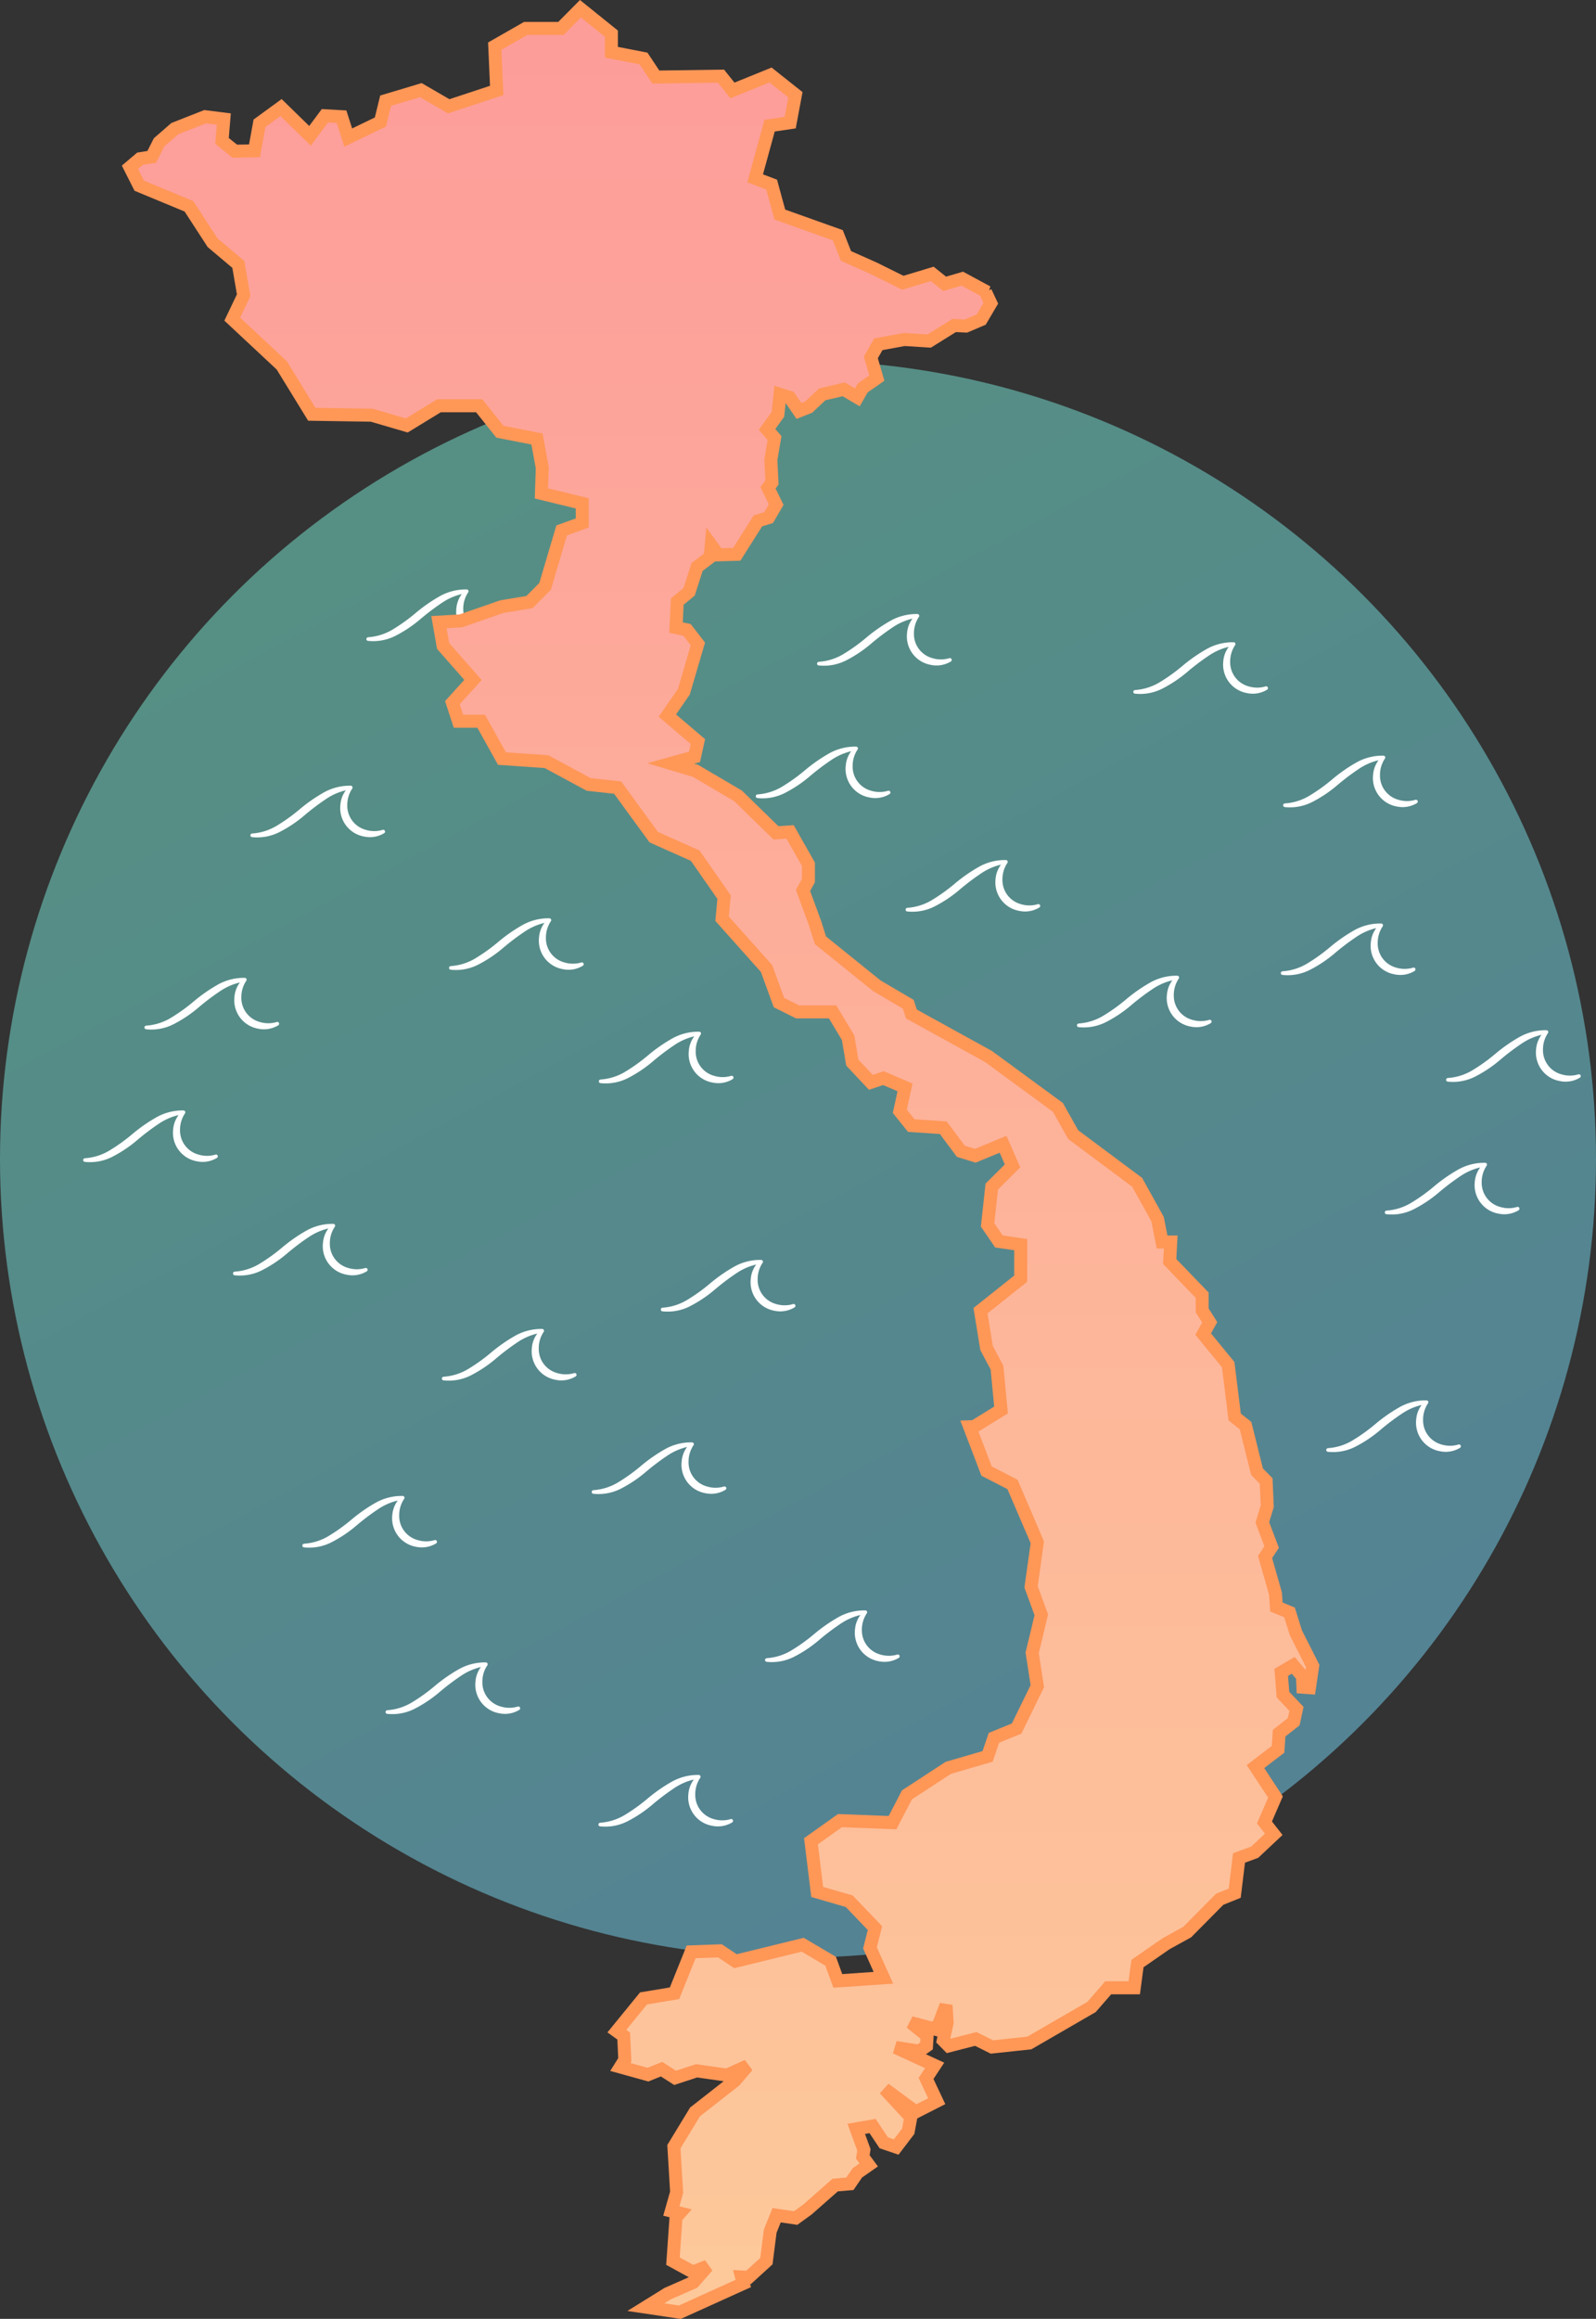 <svg xmlns="http://www.w3.org/2000/svg" xmlns:xlink="http://www.w3.org/1999/xlink" width="307" height="445.741" viewBox="0 0 307 445.741">
  <rect x="0" y="0" width="307" height="445.741" fill="#333333" stroke="none"/>
  <defs>
    <linearGradient id="linear-gradient" x1="0.185" x2="0.699" y2="0.958" gradientUnits="objectBoundingBox">
      <stop offset="0" stop-color="#7aefd2"/>
      <stop offset="1" stop-color="#76d3f6"/>
    </linearGradient>
    <linearGradient id="linear-gradient-2" x1="0.5" x2="0.5" y2="1" gradientUnits="objectBoundingBox">
      <stop offset="0" stop-color="#fd9c9a"/>
      <stop offset="1" stop-color="#fdc99a"/>
    </linearGradient>
  </defs>
  <g id="ic-coverage-map-vietnam" transform="translate(-910 -1534.704)">
    <circle id="Ellipse_151" data-name="Ellipse 151" cx="153.5" cy="153.5" r="153.5" transform="translate(910 1604)" opacity="0.5" fill="url(#linear-gradient)"/>
    <g id="Wave" transform="translate(870.172 1579.273)">
      <path id="Path_11019" data-name="Path 11019" d="M331.713,350.255a10.553,10.553,0,0,0,4.825-1.547,34.291,34.291,0,0,0,4.258-3.062,30.786,30.786,0,0,1,4.484-3.154,10.232,10.232,0,0,1,5.389-1.422h.008a.353.353,0,0,1,.288.55l-.021.031a5.617,5.617,0,0,0-.936,3.147,4.8,4.8,0,0,0,3.527,4.746,5.623,5.623,0,0,0,3.283.014l.007,0a.35.35,0,0,1,.292.628,5.288,5.288,0,0,1-3.9.651,5.559,5.559,0,0,1-4.534-6.1,5.3,5.3,0,0,1,1.75-3.548l.267.581h-.007a11.476,11.476,0,0,0-4.754,1.848,45.518,45.518,0,0,0-4.209,3.185,24.723,24.723,0,0,1-4.569,3.079,9.42,9.42,0,0,1-5.483,1.071.348.348,0,0,1,.037-.692Z" transform="translate(-164.441 -143.455)" fill="#fff"/>
      <path id="Path_11030" data-name="Path 11030" d="M331.713,350.255a10.553,10.553,0,0,0,4.825-1.547,34.291,34.291,0,0,0,4.258-3.062,30.786,30.786,0,0,1,4.484-3.154,10.232,10.232,0,0,1,5.389-1.422h.008a.353.353,0,0,1,.288.55l-.021.031a5.617,5.617,0,0,0-.936,3.147,4.8,4.8,0,0,0,3.527,4.746,5.623,5.623,0,0,0,3.283.014l.007,0a.35.35,0,0,1,.292.628,5.288,5.288,0,0,1-3.9.651,5.559,5.559,0,0,1-4.534-6.1,5.3,5.3,0,0,1,1.75-3.548l.267.581h-.007a11.476,11.476,0,0,0-4.754,1.848,45.518,45.518,0,0,0-4.209,3.185,24.723,24.723,0,0,1-4.569,3.079,9.42,9.42,0,0,1-5.483,1.071.348.348,0,0,1,.037-.692Z" transform="translate(-36.441 -116.455)" fill="#fff"/>
      <path id="Path_11031" data-name="Path 11031" d="M331.713,350.255a10.553,10.553,0,0,0,4.825-1.547,34.291,34.291,0,0,0,4.258-3.062,30.786,30.786,0,0,1,4.484-3.154,10.232,10.232,0,0,1,5.389-1.422h.008a.353.353,0,0,1,.288.55l-.021.031a5.617,5.617,0,0,0-.936,3.147,4.8,4.8,0,0,0,3.527,4.746,5.623,5.623,0,0,0,3.283.014l.007,0a.35.35,0,0,1,.292.628,5.288,5.288,0,0,1-3.9.651,5.559,5.559,0,0,1-4.534-6.1,5.3,5.3,0,0,1,1.75-3.548l.267.581h-.007a11.476,11.476,0,0,0-4.754,1.848,45.518,45.518,0,0,0-4.209,3.185,24.723,24.723,0,0,1-4.569,3.079,9.42,9.42,0,0,1-5.483,1.071.348.348,0,0,1,.037-.692Z" transform="translate(-91.441 -56.455)" fill="#fff"/>
      <path id="Path_11032" data-name="Path 11032" d="M331.713,350.255a10.553,10.553,0,0,0,4.825-1.547,34.291,34.291,0,0,0,4.258-3.062,30.786,30.786,0,0,1,4.484-3.154,10.232,10.232,0,0,1,5.389-1.422h.008a.353.353,0,0,1,.288.55l-.021.031a5.617,5.617,0,0,0-.936,3.147,4.8,4.8,0,0,0,3.527,4.746,5.623,5.623,0,0,0,3.283.014l.007,0a.35.35,0,0,1,.292.628,5.288,5.288,0,0,1-3.9.651,5.559,5.559,0,0,1-4.534-6.1,5.3,5.3,0,0,1,1.75-3.548l.267.581h-.007a11.476,11.476,0,0,0-4.754,1.848,45.518,45.518,0,0,0-4.209,3.185,24.723,24.723,0,0,1-4.569,3.079,9.42,9.42,0,0,1-5.483,1.071.348.348,0,0,1,.037-.692Z" transform="translate(-176.441 -44.455)" fill="#fff"/>
      <path id="Path_11033" data-name="Path 11033" d="M331.713,350.255a10.553,10.553,0,0,0,4.825-1.547,34.291,34.291,0,0,0,4.258-3.062,30.786,30.786,0,0,1,4.484-3.154,10.232,10.232,0,0,1,5.389-1.422h.008a.353.353,0,0,1,.288.55l-.021.031a5.617,5.617,0,0,0-.936,3.147,4.8,4.8,0,0,0,3.527,4.746,5.623,5.623,0,0,0,3.283.014l.007,0a.35.35,0,0,1,.292.628,5.288,5.288,0,0,1-3.9.651,5.559,5.559,0,0,1-4.534-6.1,5.3,5.3,0,0,1,1.75-3.548l.267.581h-.007a11.476,11.476,0,0,0-4.754,1.848,45.518,45.518,0,0,0-4.209,3.185,24.723,24.723,0,0,1-4.569,3.079,9.42,9.42,0,0,1-5.483,1.071.348.348,0,0,1,.037-.692Z" transform="translate(-100.441 -29.455)" fill="#fff"/>
      <path id="Path_11020" data-name="Path 11020" d="M134.713,77.921a10.544,10.544,0,0,0,4.825-1.547,34.283,34.283,0,0,0,4.258-3.061,30.733,30.733,0,0,1,4.484-3.154,10.232,10.232,0,0,1,5.389-1.422h.008a.353.353,0,0,1,.288.549l-.021.031a5.617,5.617,0,0,0-.936,3.147,4.8,4.8,0,0,0,3.527,4.747,5.635,5.635,0,0,0,3.283.014l.007,0a.35.35,0,0,1,.292.628,5.292,5.292,0,0,1-3.9.651,5.559,5.559,0,0,1-4.534-6.1,5.3,5.3,0,0,1,1.75-3.548l.267.581h-.007a11.476,11.476,0,0,0-4.754,1.848,45.519,45.519,0,0,0-4.209,3.185,24.756,24.756,0,0,1-4.569,3.079,9.42,9.42,0,0,1-5.483,1.071.348.348,0,0,1,.037-.693Z" transform="translate(-24.071)" fill="#fff"/>
      <path id="Path_11021" data-name="Path 11021" d="M56.164,222.32a10.544,10.544,0,0,0,4.824-1.547,34.164,34.164,0,0,0,4.258-3.062,30.878,30.878,0,0,1,4.484-3.154,10.24,10.24,0,0,1,5.389-1.422h.008a.354.354,0,0,1,.289.55l-.021.031a5.616,5.616,0,0,0-.935,3.147,4.8,4.8,0,0,0,3.526,4.747,5.631,5.631,0,0,0,3.283.013l.006,0a.35.35,0,0,1,.293.628,5.294,5.294,0,0,1-3.9.651,5.561,5.561,0,0,1-4.534-6.1,5.3,5.3,0,0,1,1.75-3.548l.267.581h-.007a11.459,11.459,0,0,0-4.753,1.847,45.321,45.321,0,0,0-4.21,3.186,24.771,24.771,0,0,1-4.568,3.079,9.429,9.429,0,0,1-5.484,1.072.348.348,0,0,1,.038-.693Z" transform="translate(0 -44.25)" fill="#fff"/>
      <path id="Path_11167" data-name="Path 11167" d="M56.164,222.32a10.544,10.544,0,0,0,4.824-1.547,34.164,34.164,0,0,0,4.258-3.062,30.878,30.878,0,0,1,4.484-3.154,10.24,10.24,0,0,1,5.389-1.422h.008a.354.354,0,0,1,.289.55l-.021.031a5.616,5.616,0,0,0-.935,3.147,4.8,4.8,0,0,0,3.526,4.747,5.631,5.631,0,0,0,3.283.013l.006,0a.35.35,0,0,1,.293.628,5.294,5.294,0,0,1-3.9.651,5.561,5.561,0,0,1-4.534-6.1,5.3,5.3,0,0,1,1.75-3.548l.267.581h-.007a11.459,11.459,0,0,0-4.753,1.847,45.321,45.321,0,0,0-4.21,3.186,24.771,24.771,0,0,1-4.568,3.079,9.429,9.429,0,0,1-5.484,1.072.348.348,0,0,1,.038-.693Z" transform="translate(69 -2.25)" fill="#fff"/>
      <path id="Path_11171" data-name="Path 11171" d="M56.164,222.32a10.544,10.544,0,0,0,4.824-1.547,34.164,34.164,0,0,0,4.258-3.062,30.878,30.878,0,0,1,4.484-3.154,10.24,10.24,0,0,1,5.389-1.422h.008a.354.354,0,0,1,.289.55l-.021.031a5.616,5.616,0,0,0-.935,3.147,4.8,4.8,0,0,0,3.526,4.747,5.631,5.631,0,0,0,3.283.013l.006,0a.35.35,0,0,1,.293.628,5.294,5.294,0,0,1-3.9.651,5.561,5.561,0,0,1-4.534-6.1,5.3,5.3,0,0,1,1.75-3.548l.267.581h-.007a11.459,11.459,0,0,0-4.753,1.847,45.321,45.321,0,0,0-4.21,3.186,24.771,24.771,0,0,1-4.568,3.079,9.429,9.429,0,0,1-5.484,1.072.348.348,0,0,1,.038-.693Z" transform="translate(202 -134.25)" fill="#fff"/>
      <path id="Path_11022" data-name="Path 11022" d="M97.713,253.755a10.552,10.552,0,0,0,4.825-1.547,34.291,34.291,0,0,0,4.258-3.062,30.786,30.786,0,0,1,4.484-3.154,10.232,10.232,0,0,1,5.389-1.422h.008a.354.354,0,0,1,.288.55l-.021.031a5.617,5.617,0,0,0-.936,3.147,4.8,4.8,0,0,0,3.527,4.746,5.623,5.623,0,0,0,3.283.014l.007,0a.35.35,0,0,1,.292.628,5.288,5.288,0,0,1-3.9.651,5.559,5.559,0,0,1-4.534-6.1,5.3,5.3,0,0,1,1.75-3.548l.267.58h-.007a11.465,11.465,0,0,0-4.754,1.847,45.512,45.512,0,0,0-4.209,3.185,24.722,24.722,0,0,1-4.569,3.079,9.42,9.42,0,0,1-5.483,1.071.348.348,0,0,1,.037-.692Z" transform="translate(-12.732 -53.884)" fill="#fff"/>
      <path id="Path_11166" data-name="Path 11166" d="M97.713,253.755a10.552,10.552,0,0,0,4.825-1.547,34.291,34.291,0,0,0,4.258-3.062,30.786,30.786,0,0,1,4.484-3.154,10.232,10.232,0,0,1,5.389-1.422h.008a.354.354,0,0,1,.288.55l-.021.031a5.617,5.617,0,0,0-.936,3.147,4.8,4.8,0,0,0,3.527,4.746,5.623,5.623,0,0,0,3.283.014l.007,0a.35.35,0,0,1,.292.628,5.288,5.288,0,0,1-3.9.651,5.559,5.559,0,0,1-4.534-6.1,5.3,5.3,0,0,1,1.75-3.548l.267.58h-.007a11.465,11.465,0,0,0-4.754,1.847,45.512,45.512,0,0,0-4.209,3.185,24.722,24.722,0,0,1-4.569,3.079,9.42,9.42,0,0,1-5.483,1.071.348.348,0,0,1,.037-.692Z" transform="translate(56.268 -11.884)" fill="#fff"/>
      <path id="Path_11170" data-name="Path 11170" d="M97.713,253.755a10.552,10.552,0,0,0,4.825-1.547,34.291,34.291,0,0,0,4.258-3.062,30.786,30.786,0,0,1,4.484-3.154,10.232,10.232,0,0,1,5.389-1.422h.008a.354.354,0,0,1,.288.55l-.021.031a5.617,5.617,0,0,0-.936,3.147,4.8,4.8,0,0,0,3.527,4.746,5.623,5.623,0,0,0,3.283.014l.007,0a.35.35,0,0,1,.292.628,5.288,5.288,0,0,1-3.9.651,5.559,5.559,0,0,1-4.534-6.1,5.3,5.3,0,0,1,1.75-3.548l.267.58h-.007a11.465,11.465,0,0,0-4.754,1.847,45.512,45.512,0,0,0-4.209,3.185,24.722,24.722,0,0,1-4.569,3.079,9.42,9.42,0,0,1-5.483,1.071.348.348,0,0,1,.037-.692Z" transform="translate(189.268 -143.884)" fill="#fff"/>
      <path id="Path_11023" data-name="Path 11023" d="M73.164,185.57a10.544,10.544,0,0,0,4.824-1.547,34.164,34.164,0,0,0,4.258-3.062,30.88,30.88,0,0,1,4.484-3.154,10.24,10.24,0,0,1,5.389-1.422h.008a.353.353,0,0,1,.289.55l-.021.031a5.616,5.616,0,0,0-.935,3.147,4.8,4.8,0,0,0,3.526,4.747,5.631,5.631,0,0,0,3.283.013l.006,0a.35.35,0,0,1,.293.628,5.294,5.294,0,0,1-3.9.651,5.561,5.561,0,0,1-4.534-6.1,5.3,5.3,0,0,1,1.75-3.548l.267.581h-.007a11.458,11.458,0,0,0-4.753,1.847,45.323,45.323,0,0,0-4.21,3.185,24.771,24.771,0,0,1-4.568,3.079,9.429,9.429,0,0,1-5.484,1.072.348.348,0,0,1,.038-.693Z" transform="translate(-5.209 -32.988)" fill="#fff"/>
      <path id="Path_11024" data-name="Path 11024" d="M359.5,212.32a10.544,10.544,0,0,0,4.825-1.547,34.165,34.165,0,0,0,4.258-3.062,30.883,30.883,0,0,1,4.484-3.154,10.238,10.238,0,0,1,5.389-1.422h.007a.353.353,0,0,1,.289.55l-.021.031a5.617,5.617,0,0,0-.936,3.147,4.8,4.8,0,0,0,3.526,4.747,5.631,5.631,0,0,0,3.283.013l.006,0a.35.35,0,0,1,.293.628,5.291,5.291,0,0,1-3.9.651,5.559,5.559,0,0,1-4.534-6.1,5.3,5.3,0,0,1,1.749-3.548l.268.581h-.007a11.461,11.461,0,0,0-4.754,1.847,45.307,45.307,0,0,0-4.209,3.186,24.754,24.754,0,0,1-4.569,3.079,9.426,9.426,0,0,1-5.483,1.072.348.348,0,0,1,.037-.693Z" transform="translate(-232.956 -71.186)" fill="#fff"/>
      <path id="Path_11028" data-name="Path 11028" d="M359.5,212.32a10.544,10.544,0,0,0,4.825-1.547,34.165,34.165,0,0,0,4.258-3.062,30.883,30.883,0,0,1,4.484-3.154,10.238,10.238,0,0,1,5.389-1.422h.007a.353.353,0,0,1,.289.55l-.021.031a5.617,5.617,0,0,0-.936,3.147,4.8,4.8,0,0,0,3.526,4.747,5.631,5.631,0,0,0,3.283.013l.006,0a.35.35,0,0,1,.293.628,5.291,5.291,0,0,1-3.9.651,5.559,5.559,0,0,1-4.534-6.1,5.3,5.3,0,0,1,1.749-3.548l.268.581h-.007a11.461,11.461,0,0,0-4.754,1.847,45.307,45.307,0,0,0-4.209,3.186,24.754,24.754,0,0,1-4.569,3.079,9.426,9.426,0,0,1-5.483,1.072.348.348,0,0,1,.037-.693Z" transform="translate(-52.956 -24.186)" fill="#fff"/>
      <path id="Path_11172" data-name="Path 11172" d="M359.5,212.32a10.544,10.544,0,0,0,4.825-1.547,34.165,34.165,0,0,0,4.258-3.062,30.883,30.883,0,0,1,4.484-3.154,10.238,10.238,0,0,1,5.389-1.422h.007a.353.353,0,0,1,.289.55l-.021.031a5.617,5.617,0,0,0-.936,3.147,4.8,4.8,0,0,0,3.526,4.747,5.631,5.631,0,0,0,3.283.013l.006,0a.35.35,0,0,1,.293.628,5.291,5.291,0,0,1-3.9.651,5.559,5.559,0,0,1-4.534-6.1,5.3,5.3,0,0,1,1.749-3.548l.268.581h-.007a11.461,11.461,0,0,0-4.754,1.847,45.307,45.307,0,0,0-4.209,3.186,24.754,24.754,0,0,1-4.569,3.079,9.426,9.426,0,0,1-5.483,1.072.348.348,0,0,1,.037-.693Z" transform="translate(-72.956 -70.186)" fill="#fff"/>
      <path id="Path_11025" data-name="Path 11025" d="M401.046,243.755a10.552,10.552,0,0,0,4.824-1.547,34.164,34.164,0,0,0,4.258-3.062,30.786,30.786,0,0,1,4.484-3.154A10.233,10.233,0,0,1,420,234.569h.008a.353.353,0,0,1,.288.55l-.021.031a5.622,5.622,0,0,0-.936,3.147,4.8,4.8,0,0,0,3.527,4.746,5.623,5.623,0,0,0,3.283.014l.007,0a.35.35,0,0,1,.292.628,5.288,5.288,0,0,1-3.9.651,5.561,5.561,0,0,1-4.534-6.1,5.3,5.3,0,0,1,1.75-3.548l.267.581h-.007a11.458,11.458,0,0,0-4.753,1.847,45.425,45.425,0,0,0-4.21,3.185,24.739,24.739,0,0,1-4.568,3.079,9.423,9.423,0,0,1-5.484,1.071.348.348,0,0,1,.038-.692Z" transform="translate(-245.688 -80.819)" fill="#fff"/>
      <path id="Path_11026" data-name="Path 11026" d="M376.5,175.57a10.544,10.544,0,0,0,4.825-1.547,34.156,34.156,0,0,0,4.258-3.062,30.883,30.883,0,0,1,4.485-3.154,10.238,10.238,0,0,1,5.389-1.422h.007a.353.353,0,0,1,.288.55l-.021.031a5.617,5.617,0,0,0-.936,3.147,4.8,4.8,0,0,0,3.526,4.747,5.631,5.631,0,0,0,3.283.013l.006,0a.35.35,0,0,1,.293.628,5.291,5.291,0,0,1-3.9.651,5.56,5.56,0,0,1-4.534-6.1,5.3,5.3,0,0,1,1.749-3.548l.268.581h-.007a11.462,11.462,0,0,0-4.754,1.847,45.315,45.315,0,0,0-4.209,3.186,24.753,24.753,0,0,1-4.569,3.079,9.426,9.426,0,0,1-5.483,1.072.348.348,0,0,1,.037-.693Z" transform="translate(-288.165 -59.924)" fill="#fff"/>
      <path id="Path_11029" data-name="Path 11029" d="M376.5,175.57a10.544,10.544,0,0,0,4.825-1.547,34.156,34.156,0,0,0,4.258-3.062,30.883,30.883,0,0,1,4.485-3.154,10.238,10.238,0,0,1,5.389-1.422h.007a.353.353,0,0,1,.288.55l-.021.031a5.617,5.617,0,0,0-.936,3.147,4.8,4.8,0,0,0,3.526,4.747,5.631,5.631,0,0,0,3.283.013l.006,0a.35.35,0,0,1,.293.628,5.291,5.291,0,0,1-3.9.651,5.56,5.56,0,0,1-4.534-6.1,5.3,5.3,0,0,1,1.749-3.548l.268.581h-.007a11.462,11.462,0,0,0-4.754,1.847,45.315,45.315,0,0,0-4.209,3.186,24.753,24.753,0,0,1-4.569,3.079,9.426,9.426,0,0,1-5.483,1.072.348.348,0,0,1,.037-.693Z" transform="translate(-58.165 -12.924)" fill="#fff"/>
      <path id="Path_11024-2" data-name="Path 11024" d="M359.5,212.32a10.544,10.544,0,0,0,4.825-1.547,34.165,34.165,0,0,0,4.258-3.062,30.883,30.883,0,0,1,4.484-3.154,10.238,10.238,0,0,1,5.389-1.422h.007a.353.353,0,0,1,.289.55l-.021.031a5.617,5.617,0,0,0-.936,3.147,4.8,4.8,0,0,0,3.526,4.747,5.631,5.631,0,0,0,3.283.013l.006,0a.35.35,0,0,1,.293.628,5.291,5.291,0,0,1-3.9.651,5.559,5.559,0,0,1-4.534-6.1,5.3,5.3,0,0,1,1.749-3.548l.268.581h-.007a11.461,11.461,0,0,0-4.754,1.847,45.307,45.307,0,0,0-4.209,3.186,24.754,24.754,0,0,1-4.569,3.079,9.426,9.426,0,0,1-5.483,1.072.348.348,0,0,1,.037-.693Z" transform="translate(-173.956 -104.186)" fill="#fff"/>
      <path id="Path_11025-2" data-name="Path 11025" d="M401.046,243.755a10.552,10.552,0,0,0,4.824-1.547,34.164,34.164,0,0,0,4.258-3.062,30.786,30.786,0,0,1,4.484-3.154A10.233,10.233,0,0,1,420,234.569h.008a.353.353,0,0,1,.288.55l-.021.031a5.622,5.622,0,0,0-.936,3.147,4.8,4.8,0,0,0,3.527,4.746,5.623,5.623,0,0,0,3.283.014l.007,0a.35.35,0,0,1,.292.628,5.288,5.288,0,0,1-3.9.651,5.561,5.561,0,0,1-4.534-6.1,5.3,5.3,0,0,1,1.75-3.548l.267.581h-.007a11.458,11.458,0,0,0-4.753,1.847,45.425,45.425,0,0,0-4.21,3.185,24.739,24.739,0,0,1-4.568,3.079,9.423,9.423,0,0,1-5.484,1.071.348.348,0,0,1,.038-.692Z" transform="translate(-186.688 -113.819)" fill="#fff"/>
      <path id="Path_11026-2" data-name="Path 11026" d="M376.5,175.57a10.544,10.544,0,0,0,4.825-1.547,34.156,34.156,0,0,0,4.258-3.062,30.883,30.883,0,0,1,4.485-3.154,10.238,10.238,0,0,1,5.389-1.422h.007a.353.353,0,0,1,.288.55l-.021.031a5.617,5.617,0,0,0-.936,3.147,4.8,4.8,0,0,0,3.526,4.747,5.631,5.631,0,0,0,3.283.013l.006,0a.35.35,0,0,1,.293.628,5.291,5.291,0,0,1-3.9.651,5.56,5.56,0,0,1-4.534-6.1,5.3,5.3,0,0,1,1.749-3.548l.268.581h-.007a11.462,11.462,0,0,0-4.754,1.847,45.315,45.315,0,0,0-4.209,3.186,24.753,24.753,0,0,1-4.569,3.079,9.426,9.426,0,0,1-5.483,1.072.348.348,0,0,1,.037-.693Z" transform="translate(-179.165 -92.924)" fill="#fff"/>
      <path id="Path_11027" data-name="Path 11027" d="M246.713,401.255a10.553,10.553,0,0,0,4.825-1.547,34.289,34.289,0,0,0,4.258-3.062,30.786,30.786,0,0,1,4.484-3.154,10.232,10.232,0,0,1,5.389-1.422h.008a.354.354,0,0,1,.288.55l-.021.031a5.617,5.617,0,0,0-.936,3.147,4.8,4.8,0,0,0,3.527,4.746,5.623,5.623,0,0,0,3.283.014l.007,0a.35.35,0,0,1,.292.628,5.289,5.289,0,0,1-3.9.651,5.56,5.56,0,0,1-4.534-6.1,5.3,5.3,0,0,1,1.75-3.548l.267.581h-.007a11.476,11.476,0,0,0-4.754,1.848,45.51,45.51,0,0,0-4.209,3.185,24.723,24.723,0,0,1-4.569,3.079,9.42,9.42,0,0,1-5.483,1.071.348.348,0,0,1,.037-.692Z" transform="translate(-148.393 -149.084)" fill="#fff"/>
      <path id="Path_11165" data-name="Path 11165" d="M246.713,401.255a10.553,10.553,0,0,0,4.825-1.547,34.289,34.289,0,0,0,4.258-3.062,30.786,30.786,0,0,1,4.484-3.154,10.232,10.232,0,0,1,5.389-1.422h.008a.354.354,0,0,1,.288.55l-.021.031a5.617,5.617,0,0,0-.936,3.147,4.8,4.8,0,0,0,3.527,4.746,5.623,5.623,0,0,0,3.283.014l.007,0a.35.35,0,0,1,.292.628,5.289,5.289,0,0,1-3.9.651,5.56,5.56,0,0,1-4.534-6.1,5.3,5.3,0,0,1,1.75-3.548l.267.581h-.007a11.476,11.476,0,0,0-4.754,1.848,45.51,45.51,0,0,0-4.209,3.185,24.723,24.723,0,0,1-4.569,3.079,9.42,9.42,0,0,1-5.483,1.071.348.348,0,0,1,.037-.692Z" transform="translate(-59.393 -127.084)" fill="#fff"/>
      <path id="Path_11168" data-name="Path 11168" d="M246.713,401.255a10.553,10.553,0,0,0,4.825-1.547,34.289,34.289,0,0,0,4.258-3.062,30.786,30.786,0,0,1,4.484-3.154,10.232,10.232,0,0,1,5.389-1.422h.008a.354.354,0,0,1,.288.55l-.021.031a5.617,5.617,0,0,0-.936,3.147,4.8,4.8,0,0,0,3.527,4.746,5.623,5.623,0,0,0,3.283.014l.007,0a.35.35,0,0,1,.292.628,5.289,5.289,0,0,1-3.9.651,5.56,5.56,0,0,1-4.534-6.1,5.3,5.3,0,0,1,1.75-3.548l.267.581h-.007a11.476,11.476,0,0,0-4.754,1.848,45.51,45.51,0,0,0-4.209,3.185,24.723,24.723,0,0,1-4.569,3.079,9.42,9.42,0,0,1-5.483,1.071.348.348,0,0,1,.037-.692Z" transform="translate(-132.393 -117.084)" fill="#fff"/>
      <path id="Path_11169" data-name="Path 11169" d="M246.713,401.255a10.553,10.553,0,0,0,4.825-1.547,34.289,34.289,0,0,0,4.258-3.062,30.786,30.786,0,0,1,4.484-3.154,10.232,10.232,0,0,1,5.389-1.422h.008a.354.354,0,0,1,.288.55l-.021.031a5.617,5.617,0,0,0-.936,3.147,4.8,4.8,0,0,0,3.527,4.746,5.623,5.623,0,0,0,3.283.014l.007,0a.35.35,0,0,1,.292.628,5.289,5.289,0,0,1-3.9.651,5.56,5.56,0,0,1-4.534-6.1,5.3,5.3,0,0,1,1.75-3.548l.267.581h-.007a11.476,11.476,0,0,0-4.754,1.848,45.51,45.51,0,0,0-4.209,3.185,24.723,24.723,0,0,1-4.569,3.079,9.42,9.42,0,0,1-5.483,1.071.348.348,0,0,1,.037-.692Z" transform="translate(0.607 -249.084)" fill="#fff"/>
    </g>
    <path id="Path_11125" data-name="Path 11125" d="M224.83,132.433l-2.387-1.907-5.645,1.7-5.585-2.763-5.36-2.387-1.576-3.979-11.155-3.979-1.576-5.765-3.168-1.2,2.777-10.119,3.964-.585,1.006-5.36-4.789-3.8-7.327,2.973L181.8,92.512l-12.521.18-2.372-3.573-6.186-1.2V84.344l-5.946-4.789-3.753,3.783h-6.771l-5.961,3.408.375,8.513-9.234,3.048-5.36-3.108L117.3,97.226l-1.006,4.1-6.186,2.988-1.291-4.009-3.2-.18-2.868,3.858-5.57-5.435-4.144,3.018-.961,5.3-3.783.075-2.462-1.982.345-4.2-3.6-.451-5.84,2.3-3.018,2.627-1.411,2.792-2.252.36-1.937,1.637,1.787,3.543,9.564,3.964,4.549,7,4.954,4.174,1.021,5.93L87.8,139.22l9.519,8.888,5.78,9.4,11.531.18,6.741,1.967,6.186-3.783H135.3l3.979,4.985,7.132,1.4,1.021,5.555-.165,4.91,7.852,1.907v3.768l-3.964,1.441-3.183,10.75-3,3.018-5.3.871-7.927,2.747-4.189.24.8,4.579,5.75,6.531-3.964,4.369,1.171,3.573h4.369l3.994,7.176,8.558.585,8.122,4.384,5.57.615,6.951,9.519,7.972,3.558,5.555,7.972-.39,4.144,8.558,9.579,2.387,6.546,3.573,1.787h6.741l2.988,4.969.8,4.774,3.573,3.8,2.417-.811,4.159,1.786-1.006,4.594,2.207,2.748,6.156.405,3.378,4.534,2.777.856,5.345-2.207,1.817,4.159-3.994,3.979-.8,7.357,2.177,3.183,4.189.616v6.546l-7.732,6.156L232.893,337l2,3.753.781,8.152-5.18,3.2-.856.03,3.258,8.513,4.984,2.567,4.774,11.125-1.2,8.558,1.967,5.39-1.757,7.3.991,6.411-3.979,8.137-4.369,1.787-1.216,3.573-7.552,2.192-7.957,5.195-2.777,5.345-10.119-.39-5.57,3.964,1.2,9.744,6.156,1.787,4.954,5.165-.961,3.8,2.582,5.75-8.768.6-1.381-3.783-5.375-3.168-12.927,3.168-2.988-2-5.54.2-3.2,7.957-5.96.991-5.135,6.291,1.321.946.21,4.579-.856,1.366,5.315,1.471,2.612-1.051,2.612,1.667,4.129-1.351,5.84.826,3.949-1.772-2.4,2.823-7.687,6.021-4.069,6.681.525,8.768-1.021,3.6,1.636.405-.736.841-.586,8.393,3.844,2.1,2.792-1.126-2.7,3.093-4.985,2.192-4.159,2.582,6.531.976,12.206-5.525-.33-1.246,1.351.075,3.423-3.123.736-5.78,1.231-3.048,3.663.54,2.3-1.667,5.3-4.669,2.823-.24,1.441-2.1,2.192-1.531-1.141-1.546.21-1.351-1.471-4.039,3.138-.541,2.162,3.228,2.387.811,2.312-3.033.5-2.688-5.045-5.45,5.99,4.414,4.039-2.057-2.057-4.369,1.652-2.507-7.507-3.453,4.519.706,1.426-1.006.12-1.952-3.138-2.522,4.7,1.261.841-1.351,1.231-3.258.21,3.348-.736,3.408,1.051,1.066,5.195-1.336,3.108,1.546,7.191-.766,11.966-6.921,3.213-3.693H261.3l.616-4.654,5.525-3.828,4.039-2.222,6.246-6.306,2.9-1.171.826-6.771,3.018-1.111,3.663-3.438-1.787-2.282,2.117-4.895-3.843-5.84,4.339-3.318.21-3.108,2.808-2.207.525-2.462-2.6-2.747-.33-4.264,2.312-1.351,1.772,2.1.09,2.1,1.261.09.616-4.174-3.228-6.366-1.231-3.934-2.522-1.036-.18-2.6-2-7.011,1.261-1.922-1.787-4.715.946-3.123-.21-4.85-1.757-1.786-2.207-8.858-2.087-1.652-1.246-10.059-4.82-5.885,1.261-2.252-1.456-2.312v-2.913l-6.246-6.471.2-3.753h-1.667l-.856-4.384-3.934-7.086-12.311-9.173-2.928-5.225-13.377-9.8-14.8-8.152-.616-1.877-6.035-3.543-10.855-8.753-1.051-3.318-2.3-6.261,1.036-1.892v-3.153l-3.528-6.216-2.717.18-7.312-7.117-8.152-4.789-4.774-1.426,4.579-1.276.645-2.928-5.87-5,3.168-4.579,2.7-9.189-2.087-2.7-2.117-.45.24-5,2.282-1.877,1.531-4.774,2.522-1.907.2-2.267,1.351,1.847,3.558-.105,4.069-6.426,2.057-.631,1.456-2.492-1.577-3.243.766-1.006-.21-4.384.706-4.159-1.441-1.667,2.087-2.9.405-3.843,1.847.585,1.8,2.613,1.862-.736,2.612-2.462,4.144-.961,2.612,1.546,1.051-1.832,2.7-1.877-1.156-3.979,1.441-2.522,5.015-.916,4.774.3,4.789-2.988,2.282.105,2.928-1.246,1.847-3.138-1.021-2.177v-.03l.12.03.315.075-.225-.1-4.669-2.522Z" transform="translate(866.88 1456.83)" stroke="#ff9757" stroke-width="2.5" fill="url(#linear-gradient-2)"/>
  </g>
</svg>
